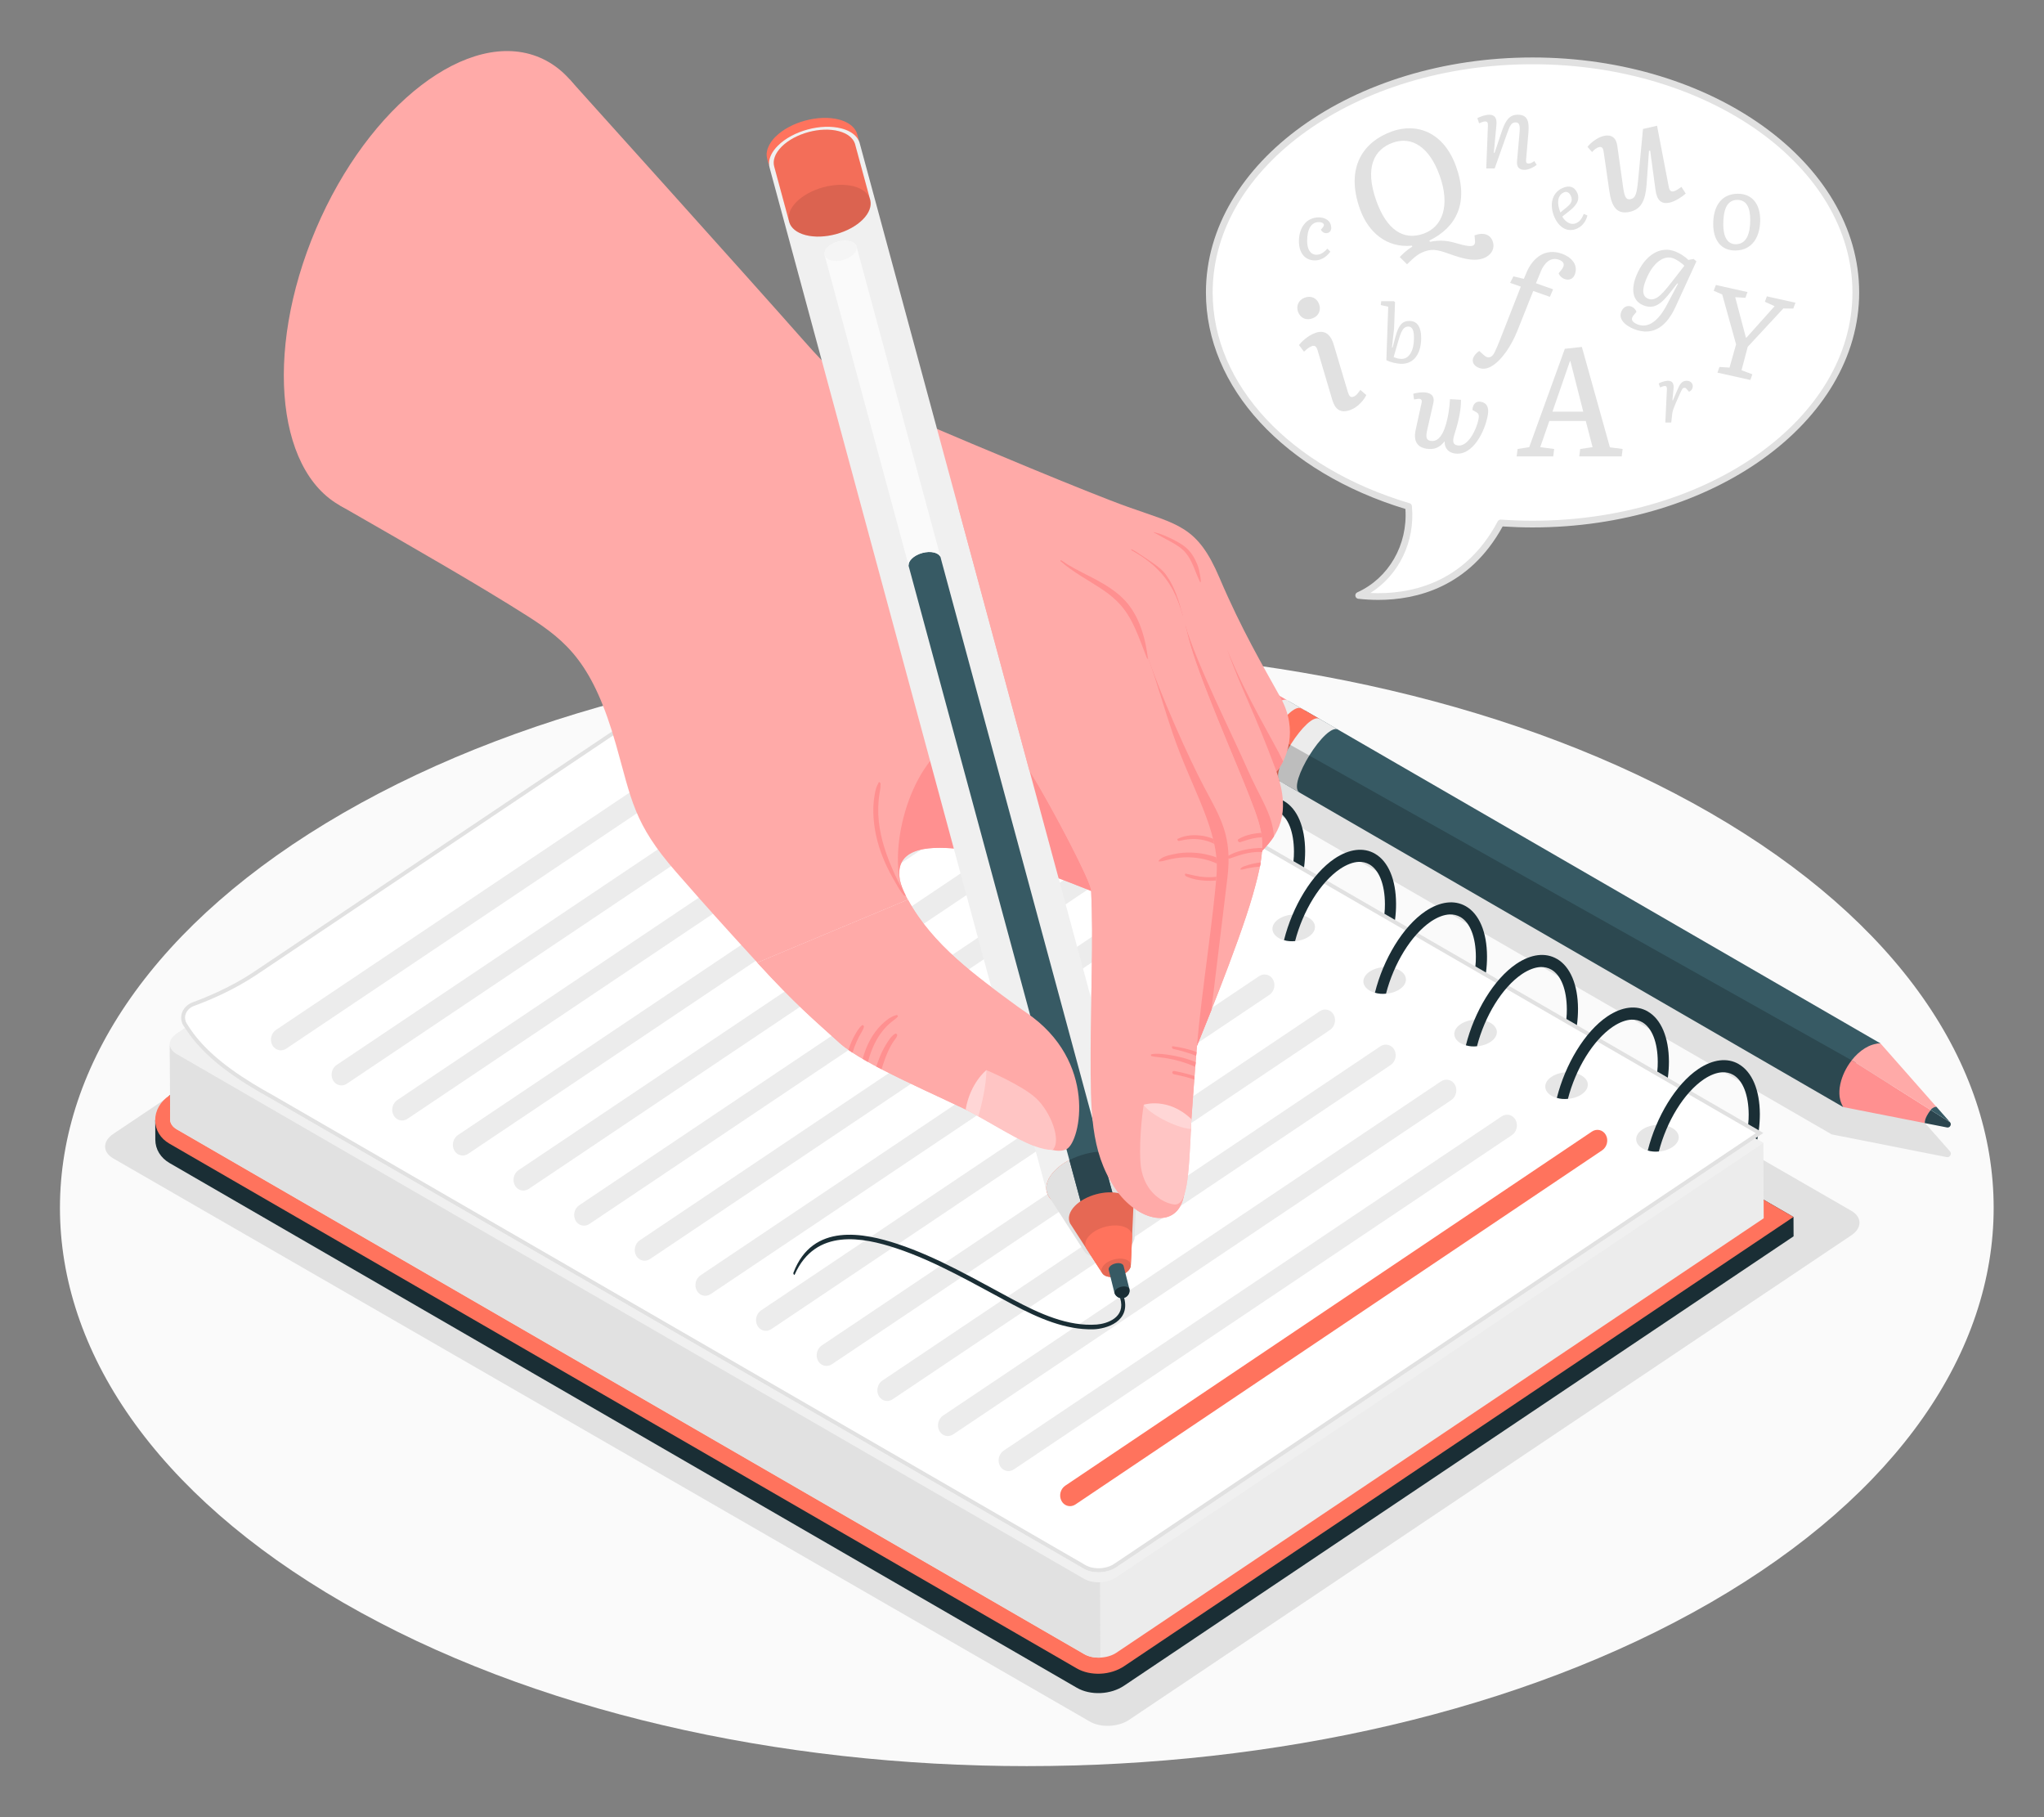<?xml version="1.0" encoding="UTF-8"?>
<svg id="Layer_2" data-name="Layer 2" xmlns="http://www.w3.org/2000/svg" viewBox="0 0 540 480">
  <rect x="0" y="0" width="540" height="480" fill="#808080" stroke="none"/>
  <defs>
    <style>
      .cls-1 {
        fill: #ff735d;
      }

      .cls-1, .cls-2, .cls-3, .cls-4, .cls-5, .cls-6, .cls-7, .cls-8, .cls-9, .cls-10, .cls-11, .cls-12, .cls-13, .cls-14, .cls-15, .cls-16, .cls-17, .cls-18 {
        stroke-width: 0px;
      }

      .cls-2 {
        fill: #375a64;
      }

      .cls-3 {
        fill: #e1e1e1;
      }

      .cls-4 {
        fill: #ececec;
      }

      .cls-5 {
        opacity: .05;
      }

      .cls-6 {
        fill: #2b454e;
      }

      .cls-7 {
        fill: #f5f5f5;
      }

      .cls-8 {
        fill: #f0f0f0;
      }

      .cls-9 {
        fill: none;
      }

      .cls-10 {
        opacity: .2;
      }

      .cls-11 {
        fill: #1a2e35;
      }

      .cls-12 {
        fill: #ff9090;
      }

      .cls-13, .cls-18 {
        fill: #fff;
      }

      .cls-14 {
        fill: #fafafa;
      }

      .cls-15 {
        fill: #ffaaa8;
      }

      .cls-16 {
        fill: #ffc5c4;
      }

      .cls-17 {
        opacity: .1;
      }

      .cls-18 {
        opacity: .3;
      }
    </style>
  </defs>
  <g id="Layer_2-2" data-name="Layer 2">
    <g>
      <g>
        <path id="Floor" class="cls-14" d="m90.65,214.76c-99.75,57.59-99.75,150.97,0,208.56,99.76,57.59,261.49,57.59,361.24,0,99.75-57.59,99.75-150.97,0-208.56-99.76-57.59-261.49-57.59-361.24,0Z"/>
        <path id="Shadow" class="cls-3" d="m511.17,299.6l-16.37-18.59h0s-.02,0-.02,0h0l-172.55-99.8c-4.3-2.94-10.73,3.02-13.24,9.02,0,0,0,0,0,0-.39.94-.7,1.89-.87,2.8-.48,2.49-.06,4.74,1.79,6.01l173.99,100.6s0,0,0-.01c0,0,0,0,0,.01l23.87,4.72,6.5,1.28c.33.07.62-.04.82-.23.34-.32.43-.88.06-1.3l-3.97-4.51Z"/>
        <path id="Shadow-2" data-name="Shadow" class="cls-3" d="m220.74,171.52L29.89,299.54c-2.84,1.91-2.83,4.8.03,6.45l258.03,148.77c2.86,1.65,7.49,1.45,10.33-.46l190.85-128.02c2.84-1.91,2.83-4.8-.03-6.45L231.07,171.06c-2.86-1.65-7.49-1.45-10.33.46Z"/>
        <g id="Pencil">
          <path class="cls-2" d="m329.86,201.57l2.23,1.28,2.68,1.55,152.19,88.02c-.83-1.87-.18-5.61,1.73-9.2,2.23-4.18,5.63-7.49,8.1-7.61l-151.47-87.61-5.14-2.95c3.22,2.09-7.05,18.58-10.32,16.53Z"/>
          <g>
            <path class="cls-4" d="m345.09,187.84l-4.98-2.85c-1.42-.87-4.1,1.68-6.46,5.04-3.14,4.47-5.68,10.38-3.8,11.54l3.67,2.11,1.33.73c-1.88-1.16.66-7.08,3.8-11.54,2.26-3.23,4.84-5.7,6.29-5.1h.02c.05.02.1.04.15.08Z"/>
            <path class="cls-1" d="m343.84,187.15c-3.29-2.03-13.54,14.54-10.25,16.57l4.98,2.87c-3.29-2.04,6.97-18.6,10.25-16.57l-4.98-2.87Z"/>
            <path class="cls-4" d="m353.56,192.74l-4.91-2.83c-3.21-2.02-13.27,13.88-10.54,16.41.04.05.11.09.17.14l4.97,2.81c-3.22-2.09,7.05-18.58,10.32-16.53Z"/>
          </g>
          <path class="cls-12" d="m340.17,185.01v.04s-.07-.03-.07-.03c-1.41-.9-4.09,1.66-6.45,5.04-3.1,4.38-5.64,10.17-3.89,11.46l-20.78-11.93c-1.67-1.14-2.05-3.17-1.62-5.42,1.16-6.05,8.24-13.74,12.72-10.68l20.07,11.53Z"/>
          <g>
            <path class="cls-12" d="m510.05,293.19c-1.71,2.32-1.54,3.47-1.54,3.47l-21.54-4.23c-2.14-3.27-.74-8.56,2.22-12.34l.94.53,19.92,12.58Z"/>
            <path class="cls-6" d="m514.37,297.81l-5.86-1.15s-.27-1.13,1.54-3.47l5.11,3.23h0c.33.38.25.89-.06,1.18-.18.17-.44.27-.74.21Z"/>
            <path class="cls-15" d="m496.77,275.6h.02s0,0,0,0l14.78,16.76c-.58.1-1.14.39-1.53.84l-19.92-12.58-.94-.53c2.02-2.58,4.76-4.45,7.59-4.48Z"/>
            <path class="cls-2" d="m510.05,293.19c.4-.59,1.24-.89,1.53-.84l3.59,4.07-5.11-3.23Z"/>
          </g>
          <path class="cls-10" d="m489.19,280.08l-179.71-100.97c-1.02,1.64-1.78,3.4-2.09,5.05-.44,2.26-.05,4.27,1.62,5.42l20.86,11.99,2.23,1.28,2.68,1.55,152.19,88.02c-2.62-4.05.25-10.04,2.22-12.34Z"/>
        </g>
        <g id="Notebook">
          <g>
            <path class="cls-11" d="m225.67,177.98l-180.96,111.43-3.7,6.51.02,5.11c.01,2.55,1.38,4.8,3.76,6.18l239.72,138.62c1.73,1,3.94,1.49,6.23,1.39,2.29-.1,4.5-.79,6.22-1.95l176.88-118.7-.02-5.11-248.14-143.48Z"/>
            <path class="cls-1" d="m290.72,442.1c-2.29.1-4.5-.39-6.23-1.39L44.76,302.09c-2.38-1.37-3.75-3.62-3.76-6.18-.01-2.55,1.34-4.92,3.7-6.51l172.96-116.06,256.15,148.11-176.88,118.7c-1.72,1.15-3.93,1.85-6.22,1.95Z"/>
          </g>
          <g>
            <path class="cls-4" d="m217.6,158.35l-170.99,114.75-1.75,2.74.09,19.9h0c0,.96.6,1.9,1.77,2.58l239.72,138.61c2.36,1.37,6.17,1.2,8.51-.38l171-114.75-.09-19.91-248.26-143.55Z"/>
            <path class="cls-8" d="m465.87,301.91l-2.14,1.44-27.83,18.67-5.18,3.49-135.85,91.15c-2.36,1.57-6.17,1.74-8.51.38L46.62,278.41c-2.35-1.36-2.36-3.75-.02-5.32l2.28-1.53,168.72-113.21,246.15,142.32.51.32,1.62.92Z"/>
            <path class="cls-3" d="m290.61,417.95l.09,19.9c-1.53.07-3.09-.22-4.25-.92L46.71,298.31c-1.16-.67-1.76-1.6-1.76-2.58l-.09-19.9c0,.96.6,1.89,1.76,2.58l239.74,138.62c1.16.69,2.72.99,4.25.92Z"/>
          </g>
          <g>
            <path class="cls-13" d="m465.86,299.26l-30.79,20.65-4.82,3.24-135.38,90.85c-2.36,1.57-6.17,1.74-8.51.38l-214.68-124.13c-1.93-1.06-3.73-2.11-5.4-3.12-8.74-5.35-14-10.24-17.39-15.56-.14-.23-.28-.43-.42-.66-.28-.43-.46-.89-.54-1.36-.4-2.02.85-4.03,2.97-4.81,4.14-1.53,10.4-4.19,16.11-8,.08-.04.14-.09.21-.14l150.37-100.91,248.27,143.56Z"/>
            <path class="cls-3" d="m217.62,156.93l246.25,142.39-29.39,19.72-4.82,3.24-135.38,90.85c-1.07.71-2.57,1.12-4.11,1.12-1.26,0-2.43-.28-3.3-.78l-214.7-124.14c-1.76-.97-3.51-1.98-5.36-3.1-8.23-5.04-13.65-9.88-17.05-15.21-.07-.11-.13-.21-.2-.31-.07-.11-.14-.23-.23-.37-.2-.31-.33-.64-.39-1-.3-1.5.67-3.03,2.3-3.62,4.25-1.56,10.52-4.24,16.31-8.09.05-.03.09-.05.13-.08l.06-.04.03-.02.03-.02,149.83-100.54m-.04-1.23l-150.37,100.91c-.08.05-.14.09-.21.14-5.71,3.81-11.97,6.47-16.11,8-2.12.78-3.37,2.79-2.97,4.81.08.47.26.93.54,1.36.14.23.28.44.42.66,3.39,5.32,8.66,10.21,17.39,15.56,1.68,1.01,3.47,2.06,5.4,3.12l214.68,124.13c1.06.62,2.43.92,3.82.92,1.68,0,3.41-.44,4.69-1.3l135.38-90.85,4.82-3.24,30.79-20.65-248.27-143.56h0Z"/>
          </g>
          <g>
            <g>
              <path class="cls-17" d="m433.89,298.35c-2.18,1.47-2.17,3.71.02,4.99,2.19,1.28,5.75,1.12,7.95-.36,2.2-1.48,2.19-3.71-.02-4.99-2.21-1.28-5.77-1.12-7.95.36Z"/>
              <path class="cls-11" d="m459.37,281.08c-3.03-1.76-6.83-1.29-10.69,1.29-5.98,4.03-11.13,12.65-13.36,21.53.91.28,1.93.36,2.93.25,2.05-7.92,6.62-15.51,11.91-19.08,1.73-1.14,3.38-1.77,4.87-1.83,1.04-.05,2.01.19,2.87.68,2.56,1.48,4.05,5.31,4.08,10.47,0,.85-.03,1.71-.13,2.56l2.8,1.62c.19-1.45.28-2.91.28-4.31-.03-6.34-2.05-11.14-5.57-13.17Z"/>
              <path class="cls-11" d="m464.39,300.24c-.02.23-.08.49-.13.75l-.51-.32.65-.43Z"/>
            </g>
            <g>
              <path class="cls-17" d="m409.87,284.45c-2.18,1.47-2.17,3.71.02,4.99,2.19,1.28,5.75,1.12,7.95-.36,2.2-1.48,2.19-3.71-.02-4.99-2.21-1.28-5.77-1.12-7.95.36Z"/>
              <path class="cls-11" d="m435.35,267.18c-3.04-1.76-6.83-1.29-10.69,1.29-5.98,4.03-11.13,12.64-13.36,21.53.91.28,1.93.36,2.93.25,2.05-7.92,6.62-15.51,11.91-19.08,1.73-1.14,3.38-1.77,4.87-1.83,1.04-.05,2.01.19,2.87.68,2.56,1.48,4.06,5.31,4.08,10.47,0,.85-.03,1.7-.13,2.56l2.8,1.62c.19-1.46.28-2.91.28-4.31-.03-6.34-2.06-11.14-5.57-13.17Z"/>
            </g>
            <g>
              <path class="cls-17" d="m385.84,270.56c-2.18,1.47-2.17,3.71.02,4.99,2.19,1.28,5.75,1.12,7.95-.36,2.2-1.48,2.19-3.71-.02-4.99-2.21-1.28-5.77-1.12-7.95.36Z"/>
              <path class="cls-11" d="m411.32,253.29c-3.04-1.76-6.83-1.29-10.69,1.29-5.98,4.03-11.14,12.65-13.36,21.53.91.28,1.93.36,2.93.25,2.05-7.92,6.62-15.51,11.91-19.08,1.73-1.14,3.38-1.77,4.87-1.84,1.04-.05,2.01.19,2.88.68,2.56,1.48,4.05,5.31,4.08,10.47,0,.85-.03,1.71-.13,2.56l2.8,1.62c.19-1.46.28-2.9.28-4.31-.03-6.34-2.05-11.14-5.56-13.17Z"/>
            </g>
            <g>
              <path class="cls-17" d="m361.82,256.67c-2.18,1.48-2.17,3.71.02,4.99,2.19,1.28,5.75,1.12,7.95-.36,2.2-1.48,2.19-3.71-.02-4.99-2.21-1.28-5.77-1.12-7.95.36Z"/>
              <path class="cls-11" d="m387.29,239.4c-3.03-1.76-6.83-1.29-10.69,1.29-5.98,4.03-11.14,12.64-13.36,21.53.91.28,1.93.36,2.93.25,2.05-7.92,6.62-15.51,11.91-19.09,1.73-1.14,3.37-1.77,4.87-1.83,1.04-.05,2.01.19,2.88.68,2.56,1.48,4.05,5.31,4.08,10.48,0,.85-.03,1.7-.13,2.56l2.8,1.62c.19-1.46.28-2.9.27-4.31-.03-6.34-2.05-11.14-5.56-13.18Z"/>
            </g>
            <g>
              <path class="cls-17" d="m337.79,242.78c-2.18,1.47-2.17,3.71.02,4.99,2.19,1.28,5.75,1.12,7.95-.36,2.2-1.48,2.19-3.71-.02-4.99-2.21-1.28-5.77-1.12-7.95.36Z"/>
              <path class="cls-11" d="m363.27,225.51c-3.04-1.76-6.83-1.29-10.69,1.29-5.98,4.03-11.14,12.64-13.36,21.53.9.28,1.93.36,2.93.25,2.05-7.92,6.62-15.51,11.91-19.08,1.73-1.14,3.37-1.77,4.87-1.84,1.04-.05,2.01.19,2.87.68,2.56,1.48,4.06,5.31,4.08,10.47,0,.85-.03,1.7-.13,2.56l2.8,1.62c.19-1.46.28-2.9.27-4.31-.03-6.34-2.05-11.14-5.56-13.17Z"/>
            </g>
            <g>
              <path class="cls-17" d="m313.76,228.89c-2.18,1.47-2.17,3.71.02,4.99,2.19,1.28,5.75,1.12,7.95-.36,2.2-1.48,2.19-3.71-.02-4.99-2.21-1.28-5.77-1.12-7.95.36Z"/>
              <path class="cls-11" d="m339.24,211.61c-3.04-1.76-6.83-1.29-10.69,1.29-5.98,4.03-11.14,12.64-13.36,21.53.91.28,1.93.36,2.93.25,2.05-7.92,6.62-15.51,11.91-19.08,1.73-1.14,3.38-1.77,4.87-1.83,1.04-.05,2.01.19,2.87.68,2.56,1.48,4.05,5.31,4.08,10.47,0,.85-.03,1.7-.13,2.56l2.8,1.62c.19-1.46.28-2.91.28-4.31-.03-6.34-2.05-11.14-5.56-13.18Z"/>
            </g>
            <g>
              <path class="cls-17" d="m289.74,214.99c-2.18,1.48-2.17,3.71.02,4.99,2.19,1.28,5.75,1.12,7.95-.36,2.2-1.48,2.19-3.71-.02-4.99-2.21-1.28-5.77-1.12-7.95.36Z"/>
              <path class="cls-11" d="m315.21,197.72c-3.03-1.76-6.83-1.29-10.69,1.29-5.98,4.03-11.13,12.65-13.36,21.53.91.28,1.93.36,2.93.25,2.05-7.92,6.62-15.51,11.91-19.08,1.73-1.14,3.38-1.77,4.87-1.83,1.04-.05,2,.19,2.87.68,2.56,1.48,4.06,5.31,4.08,10.48,0,.85-.03,1.7-.12,2.56l2.8,1.62c.19-1.45.28-2.91.28-4.31-.03-6.34-2.05-11.14-5.57-13.17Z"/>
            </g>
            <g>
              <path class="cls-17" d="m265.71,201.1c-2.18,1.47-2.17,3.71.02,4.99,2.19,1.28,5.75,1.12,7.95-.36,2.2-1.48,2.19-3.71-.02-4.99-2.21-1.28-5.77-1.12-7.95.36Z"/>
              <path class="cls-11" d="m291.18,183.83c-3.04-1.76-6.83-1.29-10.69,1.29-5.98,4.03-11.14,12.65-13.36,21.53.9.28,1.93.36,2.93.25,2.05-7.92,6.62-15.51,11.92-19.08,1.73-1.14,3.37-1.77,4.87-1.83,1.04-.05,2.01.19,2.87.68,2.56,1.48,4.06,5.31,4.08,10.48,0,.85-.03,1.7-.13,2.56l2.8,1.62c.19-1.45.28-2.91.28-4.31-.03-6.34-2.05-11.14-5.56-13.18Z"/>
            </g>
            <g>
              <path class="cls-17" d="m241.69,187.21c-2.18,1.47-2.17,3.71.02,4.99,2.19,1.28,5.75,1.12,7.95-.36,2.2-1.48,2.19-3.71-.02-4.99-2.21-1.28-5.77-1.12-7.95.36Z"/>
              <path class="cls-11" d="m267.16,169.94c-3.04-1.76-6.83-1.29-10.69,1.29-5.98,4.03-11.14,12.64-13.36,21.53.91.28,1.93.36,2.93.25,2.05-7.92,6.62-15.51,11.91-19.08,1.73-1.14,3.38-1.76,4.87-1.83,1.04-.05,2.01.19,2.87.68,2.56,1.48,4.06,5.31,4.08,10.48,0,.85-.03,1.7-.13,2.56l2.8,1.62c.19-1.46.28-2.91.28-4.31-.03-6.34-2.05-11.14-5.56-13.17Z"/>
            </g>
            <g>
              <path class="cls-17" d="m217.66,173.32c-2.18,1.47-2.17,3.71.02,4.99,2.19,1.28,5.75,1.12,7.95-.36,2.2-1.48,2.19-3.71-.02-4.99-2.21-1.28-5.77-1.12-7.95.36Z"/>
              <path class="cls-11" d="m243.13,156.05c-3.04-1.76-6.83-1.29-10.69,1.29-5.98,4.03-11.14,12.65-13.36,21.53.91.28,1.93.36,2.93.25,2.05-7.92,6.62-15.51,11.91-19.08,1.73-1.14,3.38-1.77,4.87-1.84,1.04-.05,2.01.19,2.88.68,2.56,1.48,4.05,5.31,4.08,10.48,0,.85-.03,1.7-.13,2.56l2.8,1.62c.19-1.46.28-2.91.28-4.31-.03-6.34-2.05-11.14-5.56-13.18Z"/>
            </g>
          </g>
          <g>
            <path class="cls-4" d="m266.52,388.58c-.93.04-1.84-.45-2.34-1.36-.75-1.37-.31-3.17.97-4.04l131.55-88.28c1.27-.85,2.95-.47,3.69.9.75,1.37.31,3.17-.97,4.04l-131.55,88.28c-.42.28-.89.44-1.35.46Z"/>
            <path class="cls-4" d="m250.51,379.32c-.93.04-1.84-.45-2.34-1.36-.75-1.37-.31-3.17.97-4.04l131.55-88.28c1.26-.85,2.95-.46,3.69.9.75,1.37.31,3.17-.97,4.04l-131.55,88.28c-.42.28-.89.43-1.35.46Z"/>
            <path class="cls-4" d="m234.49,370.06c-.93.04-1.84-.45-2.34-1.36-.75-1.37-.31-3.18.97-4.04l131.55-88.28c1.26-.85,2.94-.46,3.69.9.75,1.37.31,3.18-.97,4.04l-131.55,88.28c-.42.28-.89.44-1.35.46Z"/>
            <path class="cls-4" d="m218.46,360.8c-.93.04-1.84-.45-2.34-1.36-.75-1.37-.31-3.18.97-4.04l131.55-88.28c1.26-.86,2.95-.47,3.69.9.75,1.37.31,3.18-.97,4.04l-131.55,88.28c-.42.28-.89.44-1.35.46Z"/>
            <path class="cls-4" d="m202.44,351.53c-.93.04-1.84-.45-2.34-1.36-.75-1.37-.31-3.17.97-4.04l131.56-88.28c1.27-.85,2.95-.46,3.69.9.75,1.37.31,3.17-.97,4.04l-131.56,88.28c-.42.28-.89.44-1.35.46Z"/>
            <path class="cls-4" d="m186.43,342.27c-.93.04-1.84-.45-2.34-1.36-.75-1.37-.31-3.17.97-4.04l131.55-88.28c1.27-.86,2.95-.47,3.69.9.75,1.37.31,3.17-.97,4.04l-131.55,88.28c-.42.28-.89.44-1.35.46Z"/>
            <path class="cls-4" d="m170.41,333.01c-.93.04-1.84-.45-2.35-1.36-.75-1.37-.31-3.18.97-4.04l131.55-88.28c1.27-.86,2.95-.47,3.69.9.75,1.37.31,3.18-.97,4.04l-131.55,88.28c-.42.28-.89.44-1.35.46Z"/>
            <path class="cls-4" d="m154.39,323.75c-.93.04-1.84-.45-2.34-1.36-.75-1.37-.31-3.18.97-4.03l131.56-88.28c1.27-.86,2.95-.47,3.69.9.75,1.37.31,3.17-.97,4.03l-131.56,88.28c-.42.28-.89.44-1.35.46Z"/>
            <path class="cls-4" d="m138.37,314.48c-.93.04-1.84-.45-2.34-1.36-.75-1.37-.31-3.18.97-4.04l131.55-88.28c1.27-.86,2.95-.47,3.69.9.75,1.37.31,3.18-.97,4.04l-131.55,88.28c-.42.28-.89.44-1.35.46Z"/>
            <path class="cls-4" d="m122.35,305.22c-.93.04-1.84-.45-2.34-1.36-.75-1.37-.31-3.18.97-4.04l131.55-88.28c1.27-.86,2.95-.46,3.69.9.75,1.37.31,3.17-.97,4.04l-131.55,88.28c-.42.28-.89.44-1.35.46Z"/>
            <path class="cls-4" d="m106.33,295.97c-.93.04-1.84-.45-2.34-1.36-.75-1.37-.31-3.17.97-4.04l131.56-88.29c1.26-.86,2.94-.47,3.69.9.75,1.37.31,3.18-.97,4.04l-131.56,88.29c-.42.28-.89.44-1.35.46Z"/>
            <path class="cls-4" d="m90.31,286.7c-.93.04-1.84-.45-2.34-1.36-.75-1.37-.31-3.18.97-4.04l131.56-88.28c1.26-.85,2.95-.47,3.69.9.75,1.37.31,3.18-.97,4.04l-131.56,88.28c-.42.28-.89.44-1.35.46Z"/>
            <path class="cls-4" d="m74.3,277.44c-.93.04-1.84-.45-2.35-1.36-.75-1.37-.31-3.17.97-4.04l131.55-88.29c1.26-.85,2.94-.46,3.69.9.75,1.37.31,3.17-.97,4.04l-131.55,88.29c-.42.28-.89.44-1.35.46Z"/>
          </g>
          <path class="cls-1" d="m282.79,397.84c-.93.04-1.84-.45-2.34-1.36-.75-1.36-.32-3.17.97-4.04l139.14-93.54c1.27-.86,2.95-.47,3.69.9.75,1.36.31,3.16-.97,4.04l-139.14,93.54c-.42.28-.89.44-1.35.46Z"/>
        </g>
        <g id="Line">
          <path class="cls-11" d="m296.62,341.64c-.2-.58-.49-1.16-.91-1.02-.22.08-.39.37-.4.68,0,.19.04.38.1.55.13.42.39.63.53,1.08,1.55,5.13-3.53,6.74-6.21,6.94-7.61.56-15.09-2.87-22.08-6.59-10.03-5.35-20.02-11.22-30.52-14.69-8.78-2.9-22.45-5.78-27.52,7.6-.1.27.21.76.35.46,5.5-12.37,18.09-9.81,26.77-6.94,10.61,3.51,20.68,9.49,30.83,14.87,6.79,3.6,13.91,6.73,21.27,6.55,3.36-.08,10.14-2.03,8.04-8.71-.06-.19-.14-.48-.24-.77Z"/>
        </g>
        <g id="Hand">
          <g id="Hand-2" data-name="Hand">
            <g>
              <path class="cls-15" d="m338.35,184.35c-4.73-8.56-10.32-17.98-16.2-31.78-5.83-13.7-10.88-13.92-24.14-18.66-10.98-3.92-40.87-16.51-52.81-21.6-15.37-6.54-19.61-7.29-32.7-22.15-14.25-16.18-62.07-69.26-62.07-69.26l-60.81,112.51c20.34,11.67,37.33,21.43,49.69,29.29,10.8,6.87,17.41,12.83,23.45,34.07,4.1,14.43,4.58,20.69,15.88,33.59,8.75,9.99,11.3,12.83,21.44,23.92l39.78-16.64c-1.13-2.08-2.2-4.29-2.29-6.65-.33-8.51,11.68-7.19,17.19-6.61,12.89,1.36,54.25,19.65,54.25,19.65l24.44-19.31c3.96-4.14,7.83-9.3,3.79-20.91,2.68-3.17,5.84-10.92,1.1-19.48Z"/>
              <path class="cls-12" d="m308.12,151.92c-1.04-1.42-2.43-2.46-3.87-3.44-.79-.54-1.57-1.08-2.38-1.6-.93-.6-1.86-1.29-2.87-1.77-.19-.09-.16.24-.08.32,2.67,2.68,6.26,4.23,8.45,7.41.92,1.33,1.58,2.81,2.25,4.27.86,1.86,1.74,3.67,2.68,5.49.07.14.17,0,.14-.11-.97-3.66-2.06-7.46-4.33-10.56Z"/>
              <path class="cls-12" d="m337.25,203.83c.59-.7,1.2-1.62,1.74-2.72-2.79-5.86-9.41-16.32-14.74-29.4,3.73,10.43,6.87,15.65,13,32.12Z"/>
              <path class="cls-12" d="m316.98,151.62c-.13-.83-.32-1.63-.63-2.42-.55-1.4-1.27-2.73-2.29-3.84-1.15-1.25-2.61-2.06-4.11-2.83-1.64-.83-3.34-1.58-5.14-1.98-.03,0-.04.06-.02.08,1.51.87,3.06,1.64,4.58,2.5,1.39.78,2.8,1.62,3.84,2.85,1.86,2.21,2.55,5.14,3.8,7.69.07.15.23.12.23-.05,0-.69-.14-1.33-.25-2.01Z"/>
              <path class="cls-12" d="m336.57,220.94c-.46-6.11-3.65-10.06-6.97-17.65-4.17-9.53-13.43-27.76-16.55-38.43,1.07,9.58,7.46,42.76,12.12,66.44l8.3-6.55c1.1-1.15,2.18-2.39,3.1-3.81Z"/>
              <path class="cls-12" d="m239,236.38c-.39-1.24-1.12-2.4-1.72-3.56-.6-1.15-1.12-2.35-1.63-3.54-.95-2.24-1.8-4.51-2.44-6.86-.64-2.38-1.08-4.82-1.17-7.28-.05-1.2-.02-2.41.08-3.61.05-.63.13-1.26.23-1.88.07-.48.21-1,.24-1.47.03-.37,0-.73.06-1.1.03-.22-.37-.72-.53-.38-.26.56-.55,1.09-.71,1.69-.14.53-.26,1.07-.35,1.61-.18,1.06-.29,2.13-.33,3.2-.06,2,.1,4.01.43,5.98.66,3.92,2.05,7.68,3.87,11.2.53,1.02,1.11,2.01,1.68,3,.62,1.08,1.28,2.26,2.14,3.16.11.11.17-.08.14-.16Z"/>
              <path class="cls-12" d="m314.75,228.76l-25.04-47.33s-25.58,7.33-37.71,14.06c-12.12,6.72-17.84,29.97-13.15,41.05l.48.11c-.91-1.78-1.68-3.66-1.76-5.65-.33-8.51,11.68-7.19,17.19-6.61,12.89,1.36,54.25,19.65,54.25,19.65l6.08-4.8-.35-10.49Z"/>
              <ellipse class="cls-15" cx="117.21" cy="74.86" rx="64.83" ry="36.68" transform="translate(2.44 153.4) rotate(-66.95)"/>
            </g>
            <g>
              <g>
                <path class="cls-15" d="m295.09,143.51c14.52,6.4,16.23,14.38,18.8,24.7,2.56,10.32,12.39,32.32,16.23,42.25s4.7,12.48.85,25.94c-3.84,13.46-14.75,39.81-14.75,39.81,0,0-32.66-103.41-34.8-114-2.14-10.59-.85-22.53,13.67-18.7Z"/>
                <path class="cls-12" d="m327.73,229.48c-.04.06-.06.1-.02.18.45.15,1.16-.16,1.62-.25.58-.12,1.17-.22,1.76-.31.56-.09,1.15-.13,1.76-.17.08-.39.14-.76.2-1.13-1.48.18-2.95.5-4.34,1.02-.37.14-.77.32-.97.66Zm-.06-7.02c1.48-.5,2.92-.99,4.48-1.19.4-.05.8-.08,1.21-.1-.04-.4-.1-.79-.16-1.18-.44.03-.88.07-1.31.13-1.62.22-3.3.68-4.7,1.54-.47.28.06.95.49.8Zm4.87,1.54c-.93.04-1.85.13-2.77.29-1.83.31-3.76.85-5.36,1.82-.4.25.13.78.48.66,1.59-.55,3.14-1.12,4.8-1.43.8-.15,1.6-.25,2.41-.3.42-.02.86,0,1.31,0,.03-.36.05-.71.06-1.06-.31,0-.63,0-.92.02Z"/>
                <path class="cls-12" d="m318.23,208.11c-4.21-7.89-11.81-24.99-15.45-35.85l-13.06-4.05-4.33,8.33c9.21,31.22,30.83,99.68,30.83,99.68,0,0,1.62-3.91,3.82-9.48,0-.01,2.92-24.18,4.24-35.01,1.31-10.83-1.84-15.73-6.05-23.61Z"/>
              </g>
              <g>
                <path class="cls-15" d="m271.17,267.49c-.81-.55-1.62-1.09-2.41-1.67-10.81-7.94-22.32-16.12-28.89-28.16l-39.78,16.64c10.14,11.09,15.19,15.28,21.64,21.13,6.45,5.85,26.04,13.88,38.83,20.28,12.64,6.33,18.09,9.58,21.29,7.78,3.62-2.04,8.21-23.14-10.69-35.99Z"/>
                <g>
                  <path class="cls-12" d="m225.24,278.05c.14-.46.28-.91.44-1.36.35-.94.75-1.85,1.2-2.74.44-.88,1.11-1.75,1.36-2.7.06-.23-.26-.62-.49-.43-.86.68-1.44,1.74-1.97,2.69-.57,1.03-1.04,2.1-1.43,3.2-.07.2-.13.41-.2.61.35.24.71.49,1.09.73Z"/>
                  <path class="cls-12" d="m229.4,280.15c.42-1.57.98-3.1,1.7-4.56.61-1.24,1.36-2.4,2.23-3.47.61-.75,1.29-1.44,2.03-2.05.6-.49,1.24-.93,1.8-1.48.15-.15-.06-.53-.27-.48-1.56.38-2.9,1.47-4.03,2.58-1.18,1.16-2.16,2.51-2.96,3.96-.87,1.58-1.51,3.28-1.99,5.01,0,0,0,.02,0,.02.46.27.94.54,1.42.81.03-.11.05-.23.08-.34Z"/>
                  <path class="cls-12" d="m233.76,279.81c.44-1.2.95-2.38,1.56-3.5.26-.48.55-.95.86-1.4.3-.45.74-.88.86-1.42.05-.23-.27-.59-.51-.46-1.09.58-1.86,1.93-2.5,2.95-.67,1.09-1.22,2.23-1.69,3.42-.3.76-.56,1.53-.81,2.3.45.24.9.48,1.37.72.27-.88.55-1.75.87-2.61Z"/>
                </g>
                <path class="cls-16" d="m255.13,293.07c1.19-7.04,5.47-10.4,5.47-10.4,0,0,9.13,3.82,13.03,7.35,3.9,3.53,6.91,11.26,4.47,13.74-5.59,0-13.12-5.51-22.97-10.7Z"/>
                <path class="cls-18" d="m255.13,293.07c1.15.61,2.27,1.22,3.35,1.82.92-3.31,2.11-8.34,2.11-12.22,0,0-4.28,3.36-5.47,10.4Z"/>
              </g>
              <g>
                <path class="cls-15" d="m271.92,203.43c6.4,10.44,16.23,29.34,16.35,31.77.65,13.76-.14,28.14-.14,43.03s-.13,25.75,6.4,35.6c5.91,8.92,16.74,11.37,18.31,1.63,1.35-8.33,2.18-25.29,3.38-39.24,1.2-13.95,4.4-34.15,5.2-45.45.8-11.3-6.58-22.36-11.58-36.96-4.34-12.69-8.02-28.72-14.82-35.52-6.8-6.8-32.55-19.55-41.92-24.5l18.81,69.65Z"/>
                <g>
                  <g>
                    <path class="cls-12" d="m320.71,231.67c-.8.06-1.61.06-2.41.01-1.71-.1-3.31-.54-4.97-.9-.42-.09-.31.51-.06.64,1.56.81,3.48,1.1,5.22,1.21.9.06,1.81.04,2.71-.04.03,0,.06,0,.08,0,.03-.34.05-.67.08-1-.21.03-.43.06-.64.07Z"/>
                    <path class="cls-12" d="m311.13,221.56c-.27.14.08.63.33.57,1.97-.47,3.97-.68,5.98-.33.88.15,1.75.41,2.58.75.26.11.51.24.77.36-.1-.45-.2-.9-.31-1.35-.89-.36-1.82-.63-2.77-.78-2.17-.34-4.58-.21-6.57.79Z"/>
                    <path class="cls-12" d="m314.94,225.2c-1.58-.04-3.18.05-4.73.4-1.32.29-3.23.62-4.1,1.76-.04.05-.02.18.06.19.72.04,1.45-.22,2.15-.39.75-.18,1.5-.36,2.27-.47,1.43-.21,2.87-.3,4.31-.2,1.41.1,2.81.32,4.17.71.83.23,1.6.55,2.37.89-.02-.54-.04-1.08-.1-1.62-.58-.21-1.16-.4-1.73-.55-1.52-.42-3.09-.66-4.67-.7Z"/>
                  </g>
                  <g>
                    <path class="cls-12" d="m315.41,284.18c-.55-.17-1.11-.34-1.67-.49-1.15-.31-2.31-.58-3.48-.8-.25-.05-.54.1-.56.37-.02.29.27.49.52.53,1.08.2,2.14.44,3.2.73.52.14,1.03.29,1.54.45.18.06.37.12.55.18.02-.3.04-.61.07-.91-.06-.02-.12-.04-.17-.06Z"/>
                    <path class="cls-12" d="m311.91,280.37c1.19.35,2.35.76,3.49,1.26.12.05.25.12.37.18.03-.42.06-.83.1-1.25-.04-.02-.08-.04-.12-.05-1.21-.49-2.44-.9-3.7-1.22-1.25-.32-2.51-.56-3.79-.73-1.3-.17-2.79-.36-4.08-.07-.24.05-.13.45.07.49,1.33.26,2.69.34,4.03.56,1.22.21,2.44.48,3.63.83Z"/>
                    <path class="cls-12" d="m309.96,277.07c1.65.37,3.29.82,4.89,1.38.39.13.76.3,1.15.45.03-.34.06-.68.08-1.01-.27-.1-.53-.21-.8-.3-1.76-.58-3.54-.97-5.37-1.22-.47-.06-.3.63.05.71Z"/>
                  </g>
                </g>
                <path class="cls-16" d="m314.75,295.64c-6.14-5.93-12.6-3.82-12.6-3.82,0,0-1.3,8.07-.86,15.15.44,7.08,5.12,10.55,8.7,11.16,3.58.6,4.07-6.38,4.76-22.49Z"/>
                <path class="cls-18" d="m314.64,298.24c.04-.84.08-1.71.11-2.61-6.14-5.93-12.6-3.82-12.6-3.82,1.26,2.17,8.05,6.01,12.49,6.42Z"/>
                <path class="cls-12" d="m298.49,160.18c-2.84-3.87-7.1-6.16-11.29-8.29-2.34-1.2-4.7-2.39-6.88-3.88-.13-.09-.16.18-.09.25,3.32,2.94,7.3,4.98,10.97,7.43,1.76,1.17,3.41,2.51,4.82,4.09,1.68,1.89,2.95,4.15,3.97,6.46,1.11,2.52,2.04,5.12,3.04,7.69.08.2.24.07.22-.09-.58-4.76-1.88-9.74-4.76-13.66Z"/>
              </g>
            </g>
          </g>
          <g id="Pen">
            <g>
              <path class="cls-1" d="m226.62,36.71c.19.28.34.59.44.9l-.56-2.03c-.03-.12-.08-.24-.11-.36l-.03-.08c-.04-.13-.09-.24-.15-.36l-.09-.17c-.05-.09-.09-.18-.15-.27l-.3-.42c-.11-.14-.23-.27-.36-.4l-.02-.02c-.84-.83-2.04-1.5-3.61-1.91-5.37-1.42-12.91.62-16.83,4.56-.56.56-1.01,1.13-1.36,1.71-.07.11-.14.22-.2.34-.05.06-.08.12-.11.2-.07.13-.13.27-.19.4-.21.48-.35.96-.41,1.43-.02.11-.13.7.1,1.73l.64,2.32c-.11-.38-.16-.78-.15-1.19.77,1.24,2.22,2.23,4.3,2.78,5.38,1.43,12.92-.61,16.84-4.56,1.54-1.55,2.28-3.15,2.31-4.62Z"/>
              <path class="cls-8" d="m300.37,308.49l-23.8,6.49-.63-2.32L203.32,44.3c-.11-.38-.16-.78-.15-1.19.03-1.47.78-3.07,2.32-4.61,3.92-3.94,11.46-5.98,16.84-4.56,1.56.4,2.77,1.08,3.6,1.9.27.27.5.56.69.87.19.28.34.59.44.9.02.05.04.11.05.16l.02.06s0,.01,0,.02l73.24,270.63Z"/>
              <path class="cls-1" d="m295.57,304.57c5.38,1.42,6.56,5.78,2.63,9.72-3.92,3.94-11.46,5.99-16.83,4.56-5.38-1.43-6.56-5.78-2.63-9.72,3.92-3.94,11.46-5.99,16.83-4.56Z"/>
            </g>
            <path class="cls-3" d="m299.73,326.98c.02-.11.02-.22.02-.33l.73-16.53s0-.02,0-.04v-.13c.01-.1.01-.2.02-.3v-.17s0,0,0,0c-.05-2.2-1.75-4.08-4.93-4.92-5.38-1.42-12.91.62-16.83,4.56-2.28,2.29-2.82,4.71-1.84,6.62h-.01s.08.12.08.12c.1.19.22.37.35.54l.08.12s.02.02.02.04l8.96,13.87c.44.7,1.26,1.24,2.43,1.55,3.08.82,7.39-.35,9.63-2.6.8-.81,1.23-1.63,1.31-2.41Z"/>
            <g>
              <path class="cls-2" d="m248.59,147.58s0-.05-.02-.06l-.09-.33c-.21-.55-.77-.99-1.64-1.23-1.91-.5-4.6.23-5.99,1.63-.61.62-.88,1.26-.81,1.83,0,0,0,.02,0,.02l.11.42,46.08,170.28,9.73,2.58-47.38-175.13Z"/>
              <path class="cls-6" d="m282.52,306.42l3.72,13.72,9.73,2.58-5.03-18.57c-2.87.14-5.87.96-8.42,2.28Z"/>
            </g>
            <g>
              <g>
                <path class="cls-1" d="m298.73,334.2h0s.01,0,.01,0l.67-14.99c.01-.14.03-.27.02-.4,0-1.59-1.22-2.93-3.5-3.54-3.79-1.01-9.13.44-11.9,3.22-1.6,1.61-2,3.31-1.32,4.66.02.03.03.06.05.09l.23.35,8.22,12.72h0c.25.39.71.7,1.37.88,1.73.46,4.15-.2,5.42-1.47.51-.51.74-1.05.73-1.53Z"/>
                <path class="cls-17" d="m298.73,334.2h0s.01,0,.01,0l.67-14.99c.01-.14.03-.27.02-.4,0-1.59-1.22-2.93-3.5-3.54-3.79-1.01-9.13.44-11.9,3.22-1.6,1.61-2,3.31-1.32,4.66.02.03.03.06.05.09l.23.35,8.22,12.72h0c.25.39.71.7,1.37.88,1.73.46,4.15-.2,5.42-1.47.51-.51.74-1.05.73-1.53Z"/>
              </g>
              <g>
                <path class="cls-1" d="m298,335.73c-1.26,1.27-3.68,1.92-5.42,1.46-.66-.17-1.12-.49-1.36-.88h-.01s-4.15-6.43-4.15-6.43c-.66-1.01-.42-2.34.83-3.6,2.02-2.03,5.9-3.09,8.66-2.35,1.64.43,2.52,1.4,2.54,2.54v.3s-.34,7.43-.34,7.43h-.01c0,.48-.22,1.02-.73,1.53Z"/>
                <path class="cls-17" d="m297.15,332.6c1.73.46,2.11,1.86.85,3.13-1.26,1.27-3.69,1.93-5.42,1.47-1.73-.46-2.11-1.86-.85-3.13,1.26-1.27,3.69-1.93,5.42-1.47Z"/>
              </g>
            </g>
            <g>
              <path class="cls-14" d="m226.28,65.11c-.16-.63-.75-1.14-1.7-1.39-1.91-.5-4.58.22-5.95,1.62-.7.71-.95,1.44-.77,2.07h0l22.2,82.02c-.07-.57.19-1.22.81-1.83,1.39-1.4,4.09-2.13,5.99-1.63.87.23,1.43.68,1.64,1.23l-22.21-82.08Z"/>
              <path class="cls-7" d="m225.51,67.16c-1.39,1.39-4.06,2.11-5.96,1.61-.94-.26-1.52-.75-1.68-1.37-.18-.62.05-1.36.75-2.07,1.38-1.4,4.05-2.12,5.95-1.62.96.26,1.54.76,1.7,1.39.17.62-.08,1.36-.77,2.05Z"/>
            </g>
            <path class="cls-1" d="m229.93,52.93h0s-.03-.11-.03-.11c-.01-.05-.03-.1-.04-.15l-3.89-14.33c-.02-.11-.06-.22-.09-.33l-.02-.08h0c-.51-1.47-1.94-2.67-4.23-3.28-4.84-1.28-11.62.56-15.15,4.11-1.77,1.78-2.39,3.66-1.94,5.25h0s3.93,14.51,3.93,14.51c0,.03.01.05.02.08l.02.09h0c.47,1.53,1.92,2.78,4.28,3.4,4.84,1.28,11.62-.56,15.15-4.11,1.7-1.71,2.32-3.49,1.99-5.03Z"/>
            <path class="cls-5" d="m229.93,52.93h0s-.03-.11-.03-.11c-.01-.05-.03-.1-.04-.15l-3.89-14.33c-.02-.11-.06-.22-.09-.33l-.02-.08h0c-.51-1.47-1.94-2.67-4.23-3.28-4.84-1.28-11.62.56-15.15,4.11-1.77,1.78-2.39,3.66-1.94,5.25h0s3.93,14.51,3.93,14.51c0,.03.01.05.02.08l.02.09h0c.47,1.53,1.92,2.78,4.28,3.4,4.84,1.28,11.62-.56,15.15-4.11,1.7-1.71,2.32-3.49,1.99-5.03Z"/>
            <path class="cls-17" d="m225.57,49.22c4.84,1.28,5.9,5.2,2.37,8.75-3.53,3.55-10.31,5.39-15.15,4.11-4.84-1.28-5.9-5.2-2.37-8.75,3.53-3.55,10.31-5.39,15.15-4.11Z"/>
            <g>
              <path class="cls-2" d="m298.36,340.42h0l-1.52-6.02h0c-.07-.3-.34-.56-.79-.68-.89-.23-2.13.1-2.78.75-.32.33-.44.67-.36.96h0l1.5,6.02h0c.09.32.27.62.52.87.8.8,2.1.79,2.89,0,.51-.52.69-1.23.54-1.9Z"/>
              <path class="cls-11" d="m298.41,340.81h0c0-.13-.02-.26-.04-.37,0,0,0-.02,0-.02-.11-.24-.38-.43-.77-.54-.89-.23-2.13.1-2.78.75-.32.32-.43.65-.35.94,0,.04.02.08.04.11,0,.04.04.11.04.11.08.2.22.38.39.54.8.79,2.1.78,2.89-.02.42-.42.62-.96.59-1.5Z"/>
            </g>
          </g>
          <g id="Fingers">
            <g>
              <path class="cls-15" d="m295.09,143.51c14.52,6.4,16.23,14.38,18.8,24.7,2.56,10.32,12.39,32.32,16.23,42.25s4.7,12.48.85,25.94c-3.84,13.46-14.75,39.81-14.75,39.81,0,0-32.66-103.41-34.8-114-2.14-10.59-.85-22.53,13.67-18.7Z"/>
              <path class="cls-12" d="m327.73,229.48c-.04.06-.06.1-.02.18.45.15,1.16-.16,1.62-.25.58-.12,1.17-.22,1.76-.31.56-.09,1.15-.13,1.76-.17.08-.39.14-.76.2-1.13-1.48.18-2.95.5-4.34,1.02-.37.14-.77.32-.97.66Zm-.06-7.02c1.48-.5,2.92-.99,4.48-1.19.4-.05.8-.08,1.21-.1-.04-.4-.1-.79-.16-1.18-.44.03-.88.07-1.31.13-1.62.22-3.3.68-4.7,1.54-.47.28.06.95.49.8Zm4.87,1.54c-.93.04-1.85.13-2.77.29-1.83.31-3.76.85-5.36,1.82-.4.25.13.78.48.66,1.59-.55,3.14-1.12,4.8-1.43.8-.15,1.6-.25,2.41-.3.42-.02.86,0,1.31,0,.03-.36.05-.71.06-1.06-.31,0-.63,0-.92.02Z"/>
              <path class="cls-12" d="m318.23,208.11c-4.21-7.89-11.81-24.99-15.45-35.85l-13.06-4.05-4.33,8.33c9.21,31.22,30.83,99.68,30.83,99.68,0,0,1.62-3.91,3.82-9.48,0-.01,2.92-24.18,4.24-35.01,1.31-10.83-1.84-15.73-6.05-23.61Z"/>
            </g>
            <g>
              <path class="cls-15" d="m271.17,267.49c-.81-.55-1.62-1.09-2.41-1.67-10.81-7.94-22.32-16.12-28.89-28.16l-39.78,16.64c10.14,11.09,15.19,15.28,21.64,21.13,6.45,5.85,26.04,13.88,38.83,20.28,12.64,6.33,18.09,9.58,21.29,7.78,3.62-2.04,8.21-23.14-10.69-35.99Z"/>
              <g>
                <path class="cls-12" d="m225.24,278.05c.14-.46.28-.91.44-1.36.35-.94.75-1.85,1.2-2.74.44-.88,1.11-1.75,1.36-2.7.06-.23-.26-.62-.49-.43-.86.68-1.44,1.74-1.97,2.69-.57,1.03-1.04,2.1-1.43,3.2-.07.2-.13.41-.2.61.35.24.71.49,1.09.73Z"/>
                <path class="cls-12" d="m229.4,280.15c.42-1.57.98-3.1,1.7-4.56.61-1.24,1.36-2.4,2.23-3.47.61-.75,1.29-1.44,2.03-2.05.6-.49,1.24-.93,1.8-1.48.15-.15-.06-.53-.27-.48-1.56.38-2.9,1.47-4.03,2.58-1.18,1.16-2.16,2.51-2.96,3.96-.87,1.58-1.51,3.28-1.99,5.01,0,0,0,.02,0,.02.46.27.94.54,1.42.81.03-.11.05-.23.08-.34Z"/>
                <path class="cls-12" d="m233.76,279.81c.44-1.2.95-2.38,1.56-3.5.26-.48.55-.95.86-1.4.3-.45.74-.88.86-1.42.05-.23-.27-.59-.51-.46-1.09.58-1.86,1.93-2.5,2.95-.67,1.09-1.22,2.23-1.69,3.42-.3.76-.56,1.53-.81,2.3.45.24.9.48,1.37.72.27-.88.55-1.75.87-2.61Z"/>
              </g>
              <path class="cls-16" d="m255.13,293.07c1.19-7.04,5.47-10.4,5.47-10.4,0,0,9.13,3.82,13.03,7.35,3.9,3.53,6.91,11.26,4.47,13.74-5.59,0-13.12-5.51-22.97-10.7Z"/>
              <path class="cls-18" d="m255.13,293.07c1.15.61,2.27,1.22,3.35,1.82.92-3.31,2.11-8.34,2.11-12.22,0,0-4.28,3.36-5.47,10.4Z"/>
            </g>
            <g>
              <path class="cls-15" d="m271.92,203.43c6.4,10.44,16.23,29.34,16.35,31.77.65,13.76-.14,28.14-.14,43.03s-.13,25.75,6.4,35.6c5.91,8.92,16.74,11.37,18.31,1.63,1.35-8.33,2.18-25.29,3.38-39.24,1.2-13.95,4.4-34.15,5.2-45.45.8-11.3-6.58-22.36-11.58-36.96-4.34-12.69-8.02-28.72-14.82-35.52-6.8-6.8-32.55-19.55-41.92-24.5l18.81,69.65Z"/>
              <g>
                <g>
                  <path class="cls-12" d="m320.71,231.67c-.8.06-1.61.06-2.41.01-1.71-.1-3.31-.54-4.97-.9-.42-.09-.31.51-.06.64,1.56.81,3.48,1.1,5.22,1.21.9.06,1.81.04,2.71-.04.03,0,.06,0,.08,0,.03-.34.05-.67.08-1-.21.03-.43.06-.64.07Z"/>
                  <path class="cls-12" d="m311.13,221.56c-.27.14.08.63.33.57,1.97-.47,3.97-.68,5.98-.33.88.15,1.75.41,2.58.75.26.11.51.24.77.36-.1-.45-.2-.9-.31-1.35-.89-.36-1.82-.63-2.77-.78-2.17-.34-4.58-.21-6.57.79Z"/>
                  <path class="cls-12" d="m314.94,225.2c-1.58-.04-3.18.05-4.73.4-1.32.29-3.23.62-4.1,1.76-.04.05-.02.18.06.19.72.04,1.45-.22,2.15-.39.75-.18,1.5-.36,2.27-.47,1.43-.21,2.87-.3,4.31-.2,1.41.1,2.81.32,4.17.71.83.23,1.6.55,2.37.89-.02-.54-.04-1.08-.1-1.62-.58-.21-1.16-.4-1.73-.55-1.52-.42-3.09-.66-4.67-.7Z"/>
                </g>
                <g>
                  <path class="cls-12" d="m315.41,284.18c-.55-.17-1.11-.34-1.67-.49-1.15-.31-2.31-.58-3.48-.8-.25-.05-.54.1-.56.37-.02.29.27.49.52.53,1.08.2,2.14.44,3.2.73.52.14,1.03.29,1.54.45.18.06.37.12.55.18.02-.3.04-.61.07-.91-.06-.02-.12-.04-.17-.06Z"/>
                  <path class="cls-12" d="m311.91,280.37c1.19.35,2.35.76,3.49,1.26.12.05.25.12.37.18.03-.42.06-.83.1-1.25-.04-.02-.08-.04-.12-.05-1.21-.49-2.44-.9-3.7-1.22-1.25-.32-2.51-.56-3.79-.73-1.3-.17-2.79-.36-4.08-.07-.24.05-.13.45.07.49,1.33.26,2.69.34,4.03.56,1.22.21,2.44.48,3.63.83Z"/>
                  <path class="cls-12" d="m309.96,277.07c1.65.37,3.29.82,4.89,1.38.39.13.76.3,1.15.45.03-.34.06-.68.08-1.01-.27-.1-.53-.21-.8-.3-1.76-.58-3.54-.97-5.37-1.22-.47-.06-.3.63.05.71Z"/>
                </g>
              </g>
              <path class="cls-16" d="m314.75,295.64c-6.14-5.93-12.6-3.82-12.6-3.82,0,0-1.3,8.07-.86,15.15.44,7.08,5.12,10.55,8.7,11.16,3.58.6,4.07-6.38,4.76-22.49Z"/>
              <path class="cls-18" d="m314.64,298.24c.04-.84.08-1.71.11-2.61-6.14-5.93-12.6-3.82-12.6-3.82,1.26,2.17,8.05,6.01,12.49,6.42Z"/>
              <path class="cls-12" d="m298.49,160.18c-2.84-3.87-7.1-6.16-11.29-8.29-2.34-1.2-4.7-2.39-6.88-3.88-.13-.09-.16.18-.09.25,3.32,2.94,7.3,4.98,10.97,7.43,1.76,1.17,3.41,2.51,4.82,4.09,1.68,1.89,2.95,4.15,3.97,6.46,1.11,2.52,2.04,5.12,3.04,7.69.08.2.24.07.22-.09-.58-4.76-1.88-9.74-4.76-13.66Z"/>
            </g>
          </g>
        </g>
        <g id="Speech_Bubble" data-name="Speech Bubble">
          <g>
            <path class="cls-13" d="m319.48,77.26c0-33.79,38.24-61.18,85.4-61.18s85.4,27.39,85.4,61.18-38.24,61.18-85.4,61.18c-2.84,0-5.64-.1-8.41-.3-9.33,17.53-25.19,20.54-37.52,19.14,8.69-3.93,14.15-13.2,13.18-23.52-30.91-9.2-52.65-31.04-52.65-56.51Z"/>
            <path class="cls-3" d="m358.85,158.17c-.4-.05-.72-.35-.78-.75-.06-.4.15-.79.51-.95,8.31-3.76,13.36-12.55,12.71-22.03-32.03-9.74-52.7-32.13-52.7-57.19,0-34.23,38.71-62.07,86.29-62.07s86.29,27.85,86.29,62.07-38.71,62.07-86.29,62.07c-2.58,0-5.24-.09-7.9-.26-8.81,16.08-22.8,19.4-32.85,19.4-1.93,0-3.71-.12-5.29-.3Zm37.68-20.92c2.81.2,5.62.3,8.35.3,46.6,0,84.51-27.05,84.51-60.29s-37.91-60.29-84.51-60.29-84.51,27.05-84.51,60.29c0,24.4,20.42,46.25,52.01,55.66.35.1.6.41.63.77.88,9.38-3.45,18.23-10.98,22.95,9.77.45,24.67-2.03,33.65-18.92.15-.29.46-.47.79-.47.02,0,.04,0,.06,0Z"/>
          </g>
          <g>
            <path class="cls-3" d="m425.32,118.15l3.36.45-.25,1.96h-11.21l.25-1.96,3.27-.49-1.8-6.92h-9.62l-2.41,6.92,3.68.49-.25,1.96h-9.66l.25-1.96,3.07-.49,9.41-25.98,4.5-.49,7.41,26.52Zm-7.04-9.41l-3.4-13.34h-.12l-4.62,13.34h8.14Z"/>
            <path class="cls-3" d="m366.26,95.13l.49-14.11-1.97-.44.13-1.02h3.3l.34.23-.25,7.01-.57,4.98.17.04.78-2.92c.76-2.88,1.74-4.13,3.64-4.13,2.18,0,3.14,1.72,3.14,4.51,0,4.41-2.14,6.82-5.13,6.82-1.36,0-3.16-.45-4.07-.97Zm2.63-3.26l-.7,2.44c.51.23,1.19.49,2.12.49,1.97,0,3.24-2.22,3.24-5.36,0-1.19-.02-3.18-1.5-3.18-1.67,0-2.1,1.99-3.16,5.61Z"/>
            <path class="cls-3" d="m351.71,60.17c0,.83-.53,1.42-1.36,1.42-.61,0-1.17-.4-1.38-.93l.45-.53c.83-.93.02-1.46-1.02-1.46-1.95,0-3.07,1.78-3.07,5,0,2.01.76,3.62,2.48,3.62,1.33,0,2.2-.93,2.88-1.61l.78.8c-.51.68-1.91,2.31-4.07,2.31-2.75,0-4.24-2.1-4.24-5.06,0-3.64,1.99-6.31,5.25-6.31,1.86,0,3.28,1.02,3.28,2.75Z"/>
            <path class="cls-3" d="m416.66,50.86c.98,2.12-.58,3.7-2.03,4.85l-1.9,1.5c.71,1.24,2.15,2.44,3.75,1.7,1.15-.53,1.62-1.65,1.92-2.4l.98.41c-.19.76-.8,2.56-2.71,3.44-2.48,1.14-4.71-.21-5.93-2.84-1.52-3.31-.78-6.55,1.99-7.82,1.92-.89,3.23-.32,3.92,1.16Zm-3.55-.02c-1.6.74-1.91,2.7-.88,5.28l1.71-1.4c1.19-.97,1.61-1.77,1.04-3.02-.35-.75-.98-1.27-1.87-.87Z"/>
            <path class="cls-3" d="m407.04,71.78l-1.26,3.04,4.53,1.6-.85,1.99-4.4-1.55-4.2,10.55c-1.54,3.84-4.03,7.61-6.61,9.21-1.16.75-2.36.97-3.43.59-1.33-.47-1.96-1.44-1.67-2.5.2-.68.75-1.38,1.64-2.01l1.22,1.1c.99.91,2.05.87,2.84-.72.52-1.05.91-2.04,1.45-3.38l5.48-13.99-2.83-1,.87-1.72,2.76.67.67-1.6c1.74-4.18,5.12-6.55,9.38-5.05,2.1.74,4.43,2.64,3.45,5.41-.43,1.23-1.5,1.72-2.74,1.28-.73-.26-1.35-.85-1.56-1.52l.66-.82c1.09-1.3.86-2.24-.6-2.76-2.17-.76-3.83.78-4.82,3.17Z"/>
            <path class="cls-3" d="m443.12,74.84l-1.67,2.17c-2.6,3.38-4.52,4.79-7.36,3.61-3.04-1.26-3.14-4.57-1.73-7.95,2.21-5.31,6.33-7.87,10.34-6.2,1.14.47,2.43,1.28,3.36,2.19l1.37-.26.74.64-5.54,12.06c-2.03,4.42-5.49,8.08-11.12,5.75-1.99-.83-4.04-2.47-3.18-4.55.53-1.28,1.68-1.73,2.68-1.32.6.25,1.16.81,1.31,1.41l-.6.72c-.97,1.06-.75,1.89.81,2.54,2.96,1.23,5.66-.95,7.92-5.28l2.85-5.42-.19-.11Zm-.51-1.58l2.37-3.05c-.56-.66-1.92-1.56-2.77-1.92-2.67-1.11-5.54,1.23-7.23,5.3-.5,1.19-1.82,4.38.37,5.29,2.25.93,4.05-1.49,7.26-5.62Z"/>
            <path class="cls-3" d="m346.52,91.45c-.81.31-1.49.97-2.02,1.44l-1.33-1.75c.75-.95,2.27-2.42,4.24-3.17,2.28-.87,4.04.01,4.96,3.12l3.69,12.37c.32,1.07.67,1.65,1.52,1.32.81-.31,1.28-1.06,1.8-1.79l1.58,1.35c-.5,1.12-2.04,3.13-4.13,3.92-2.75,1.05-4.11-.21-4.83-2.55l-3.88-13.1c-.29-1-.71-1.5-1.6-1.16Zm-1.83-12.82c1.63-.62,3.18.07,3.78,1.66.62,1.62-.08,3.18-1.7,3.79-1.66.63-3.2-.02-3.82-1.65-.6-1.59.07-3.17,1.74-3.81Z"/>
            <path class="cls-3" d="m402.77,44.87c-1.63,0-2.09-.95-1.99-2.26l.68-7.75c.16-1.93-.16-2.53-1.06-2.53-1.09,0-1.5.76-2.34,3.18l-3.18,8.98h-2.23l.44-11.32c.03-.76-.16-1.09-.73-1.09-.43,0-1.01.24-1.6.49l-.46-1.36c.57-.33,2.04-.9,3.13-.9,1.55,0,2.07.95,1.9,2.77l-.68,7.26.19.05,1.99-5.9c.98-2.88,2.09-4.19,4.16-4.19,2.42,0,3.07,1.55,2.8,4.71l-.6,7.02c-.08.82.03,1.17.63,1.17.41,0,1.01-.24,1.52-.65l.63.98c-.63.57-2.07,1.33-3.18,1.33Z"/>
            <path class="cls-3" d="m459.19,51.18c3.7,0,5.83,2.75,5.83,6.92s-1.88,8.07-6.64,8.07c-3.7,0-5.77-2.75-5.77-6.98s1.79-8.02,6.59-8.02Zm3.2,6.89c0-3.05-.87-5.27-3.42-5.27-3,0-3.7,3.11-3.7,6.5,0,3.11,1.01,5.21,3.28,5.21,3,0,3.84-3.05,3.84-6.45Z"/>
            <path class="cls-3" d="m367.51,34.78c7.04-2.55,13.97.34,17.15,9.14,3.49,9.64.06,16.14-7.02,19.61l.12.34c2.96-.6,5.04-.21,7.12.41,3.61,1.06,4.92,1.02,4.8-.6l-.12-1.52c2.56-.93,4.18-.09,4.78,1.54.74,2.05-.51,3.83-2.43,4.53-2.1.76-4.57.33-7.64-.69-4.03-1.43-5.51-1.99-7.94-1.11-1.76.64-2.82,1.64-4.61,3.38l-1.92-1.91c.82-.87,1.99-1.95,3.31-2.76l-.09-.25c-6.68.67-11.52-3.55-13.69-9.54-4.14-11.44,1.24-18.03,8.2-20.55Zm8.62,26.93c4.94-1.79,7.1-7.36,4.17-15.45-2.66-7.33-7.23-10.41-12.39-8.55-4.73,1.72-7.56,6.34-4.25,15.48,2.64,7.29,6.98,10.51,12.47,8.52Z"/>
            <path class="cls-3" d="m439.82,101.96c-.34,0-.78.19-1.25.38l-.36-1.06c.45-.25,1.59-.7,2.44-.7,1.21,0,1.61.74,1.48,2.16l-.3,3.01.13.02,1.14-2.69c.7-1.65,1.23-2.5,2.48-2.5,1.08,0,1.63.68,1.63,1.44,0,.59-.34,1.19-1,1.46l-.49-.57c-.23-.3-.4-.47-.72-.47-.47,0-.64.34-1.31,1.84-1.57,3.52-1.86,4.17-1.97,5.59l-.19,1.74h-1.57l.42-8.81c.02-.59-.13-.85-.57-.85Z"/>
            <path class="cls-3" d="m423.6,35.93c2.33-.54,3.41.62,3.68,2.65l1.55,11.01c.37,2.45.76,3.29,1.99,3.01,1.34-.31,1.61-1.58,1.96-5.09l1.28-13.44,3.71-.86,3.08,16.06c.2,1.04.54,1.45,1.34,1.26.61-.14,1.3-.66,2.03-1.16l1.13,1.75c-.73.69-2.6,2.01-4.2,2.39-2.26.52-3.41-.62-3.77-3.24l-1.42-10.47-.32.03-.63,8.93c-.33,4.15-1.36,6.48-4.42,7.19-3.37.78-4.81-1.26-5.42-5.47l-1.47-10.18c-.13-1.1-.42-1.64-1.26-1.44-.57.13-1.3.66-1.83,1.31l-1.21-1.37c.7-.97,2.57-2.49,4.21-2.87Z"/>
            <path class="cls-3" d="m385.69,109.04c-.33,1.98-.81,3.66-1.36,5.41-.55,1.78-.77,2.95.78,3.21,2.62.44,4.92-4.01,5.48-6.86.24-1.25.02-1.59-.66-1.98l-.93-.52c.06-1.5.9-2.41,2.21-2.18,1.69.29,2.18,1.61,1.86,3.48-.71,4.17-3.92,11-8.84,10.17-1.26-.21-2.65-1.11-2.57-3.21-1.23,1.58-2.7,2.32-4.84,1.96-1.44-.24-3.66-1.11-2.82-4.96l1.58-7.22c.17-.85-.28-1.09-1.05-.97l-.96.14-.21-1.49c.67-.24,2.26-.52,3.47-.32,1.66.28,2.17,1.33,1.84,2.79l-1.59,6.94c-.41,1.8-.42,2.82.86,3.03,2.67.45,4.03-3.17,4.74-7.4.2-1.2.34-2.47.39-3.62l2.89.16c.04,1.05-.09,2.3-.28,3.45Z"/>
            <path class="cls-3" d="m461.38,89.2l7.45-8.32-2.57-1.17.52-1.43,7.56,1.68-.58,1.55-2.63-.03-9.4,10.13-1.64,6.19,2.86,1.07-.53,1.5-8.69-1.94.53-1.5,2.66.17,1.73-6.14-3.66-13.17-2.25-.99.57-1.52,8.35,1.86-.54,1.53-2.7-.17,2.83,10.68.12.03Z"/>
          </g>
        </g>
      </g>
      <rect class="cls-9" width="540" height="480"/>
    </g>
  </g>
</svg>